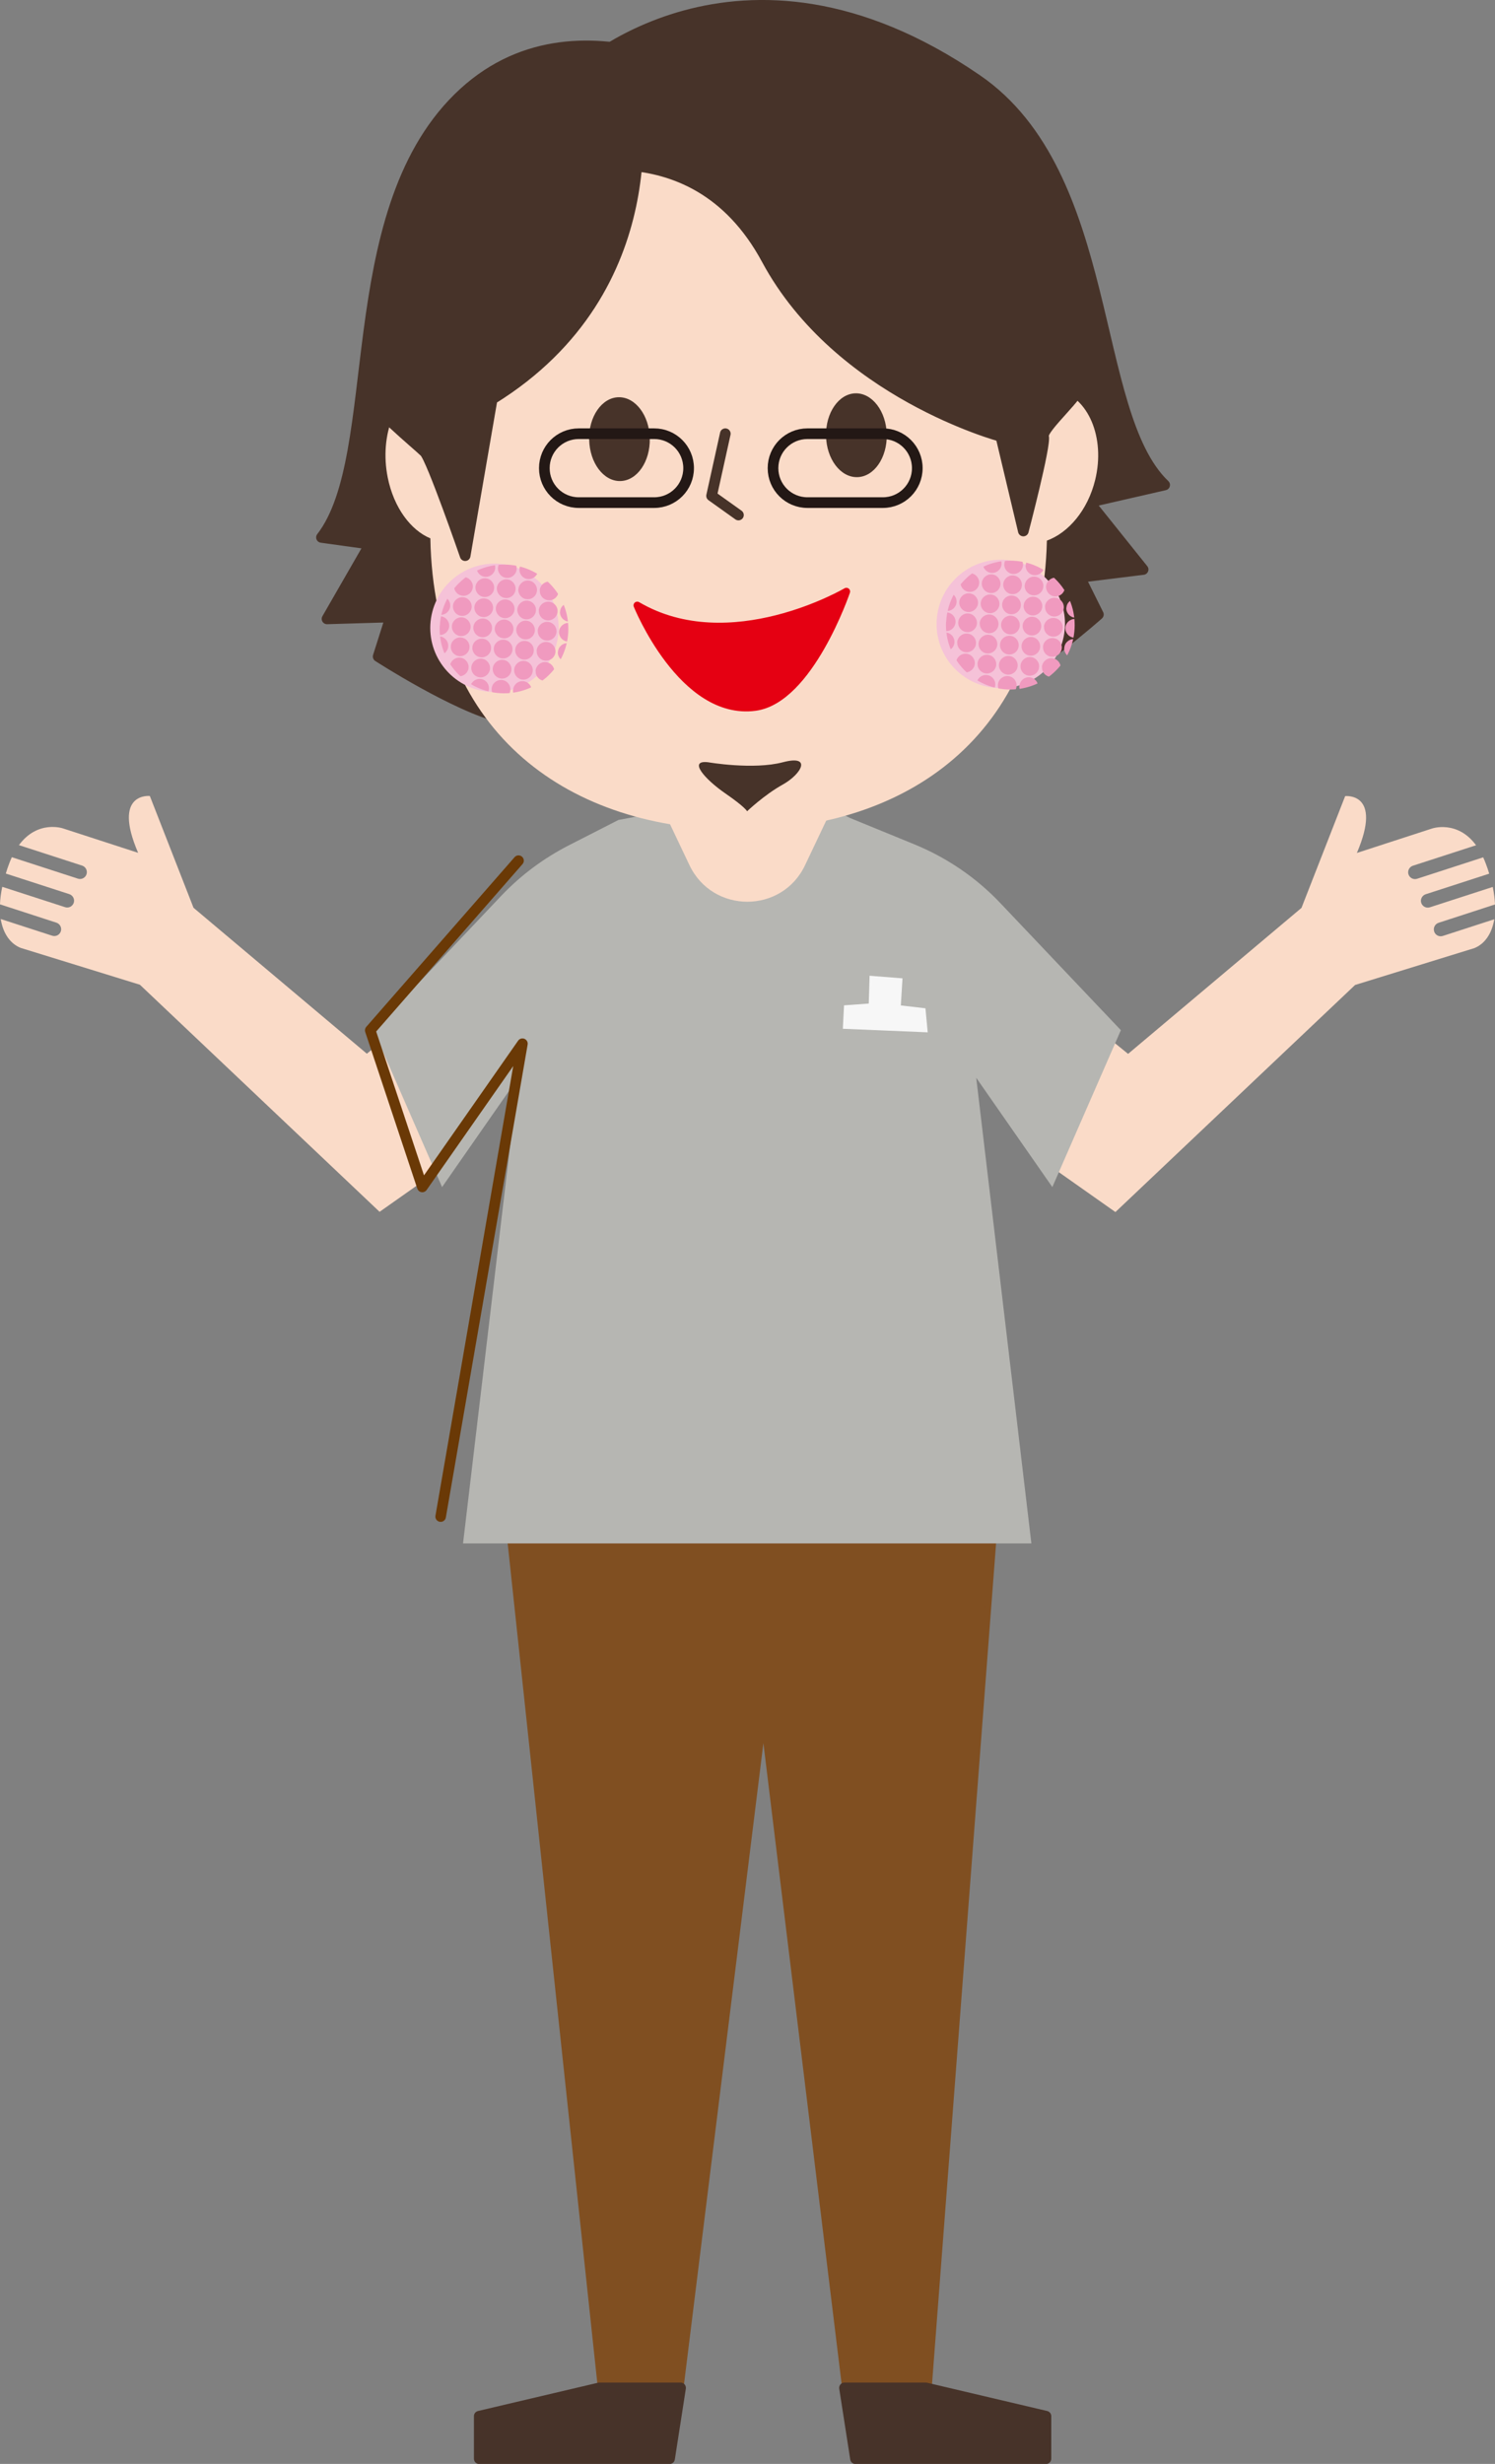 <?xml version="1.0" encoding="UTF-8"?><svg xmlns="http://www.w3.org/2000/svg" xmlns:xlink="http://www.w3.org/1999/xlink" viewBox="0 0 126.31 208.1"><rect x="0" y="0" width="126.31" height="208.1" fill="#808080" stroke="none"/><defs><clipPath id="clippath"><path d="m37.16,52.84c.16-3,2.72-5.3,5.71-5.15,3,.16,5.3,2.71,5.14,5.71-.16,3-2.71,5.31-5.71,5.15-3-.16-5.3-2.72-5.15-5.72Z" style="clip-rule:evenodd; fill:none;"/></clipPath><clipPath id="clippath-1"><path d="m79.94,52.51c.16-3,2.72-5.3,5.71-5.15,3,.16,5.3,2.72,5.14,5.72-.15,3-2.71,5.3-5.71,5.15-3-.16-5.3-2.72-5.15-5.72Z" style="clip-rule:evenodd; fill:none;"/></clipPath></defs><g style="fill:none; isolation:isolate;"><g id="_レイヤー_2"><g id="base"><polygon points="43.11 130.04 50.76 201.68 57.5 201.68 64.5 145.18 71.4 201.68 78.47 201.68 83.93 130.04 43.11 130.04" style="fill:#804f21; stroke:#804f21; stroke-linecap:round; stroke-linejoin:round; stroke-width:.5px;"/><polygon points="57.5 201.68 50.64 201.68 40.49 204.07 40.49 207.66 56.57 207.66 57.5 201.68" style="fill:#473329; stroke:#473329; stroke-linejoin:round; stroke-width:.9px;"/><polygon points="71.35 201.68 78.22 201.68 88.37 204.07 88.37 207.66 72.28 207.66 71.35 201.68" style="fill:#473329; stroke:#473329; stroke-linejoin:round; stroke-width:.9px;"/><polygon points="59.33 64.68 53.05 74.92 65.45 85.41 71.46 67.09 59.33 64.68" style="fill:#fadbc8;"/><path d="m31,89l-14.65-12.33-3.69-9.44s-3.21-.35-.99,4.8l-6.34-2.06s-2.14-.75-3.73,1.41l5.34,1.73c.3.1.47.42.37.73-.1.3-.42.47-.73.37l-5.58-1.81c-.08.18-.16.35-.23.55-.11.29-.2.56-.28.83l5.37,1.74c.3.1.47.43.37.73-.1.3-.42.47-.73.37l-5.31-1.72c-.11.53-.18,1.03-.19,1.48l4.77,1.55c.3.1.47.43.37.73-.1.3-.42.47-.73.37l-4.35-1.41c.21,1.29.86,2.11,1.69,2.44l10.07,3.11,20.25,19.18,5.62-3.96,1.28-15.87-7.97,6.47Z" style="fill:#fadbc8;"/><path d="m121.17,78.67c-.1-.3.07-.63.37-.73l4.77-1.55c-.02-.45-.08-.95-.19-1.48l-5.31,1.72c-.31.1-.63-.07-.73-.37-.1-.3.07-.63.37-.73l5.37-1.74c-.08-.27-.17-.55-.28-.83-.07-.2-.15-.37-.23-.55l-5.58,1.81c-.31.1-.63-.07-.73-.37-.1-.3.07-.63.37-.73l5.34-1.73c-1.59-2.16-3.73-1.41-3.73-1.41l-6.34,2.06c2.21-5.16-.99-4.8-.99-4.8l-3.69,9.44-14.65,12.33-7.97-6.47,1.28,15.87,5.62,3.96,20.25-19.18,10.07-3.11c.83-.33,1.47-1.15,1.69-2.44l-4.35,1.41c-.31.1-.63-.07-.73-.37Z" style="fill:#fadbc8;"/><path d="m94.71,87.02l-10.17-10.72c-2.04-2.16-4.52-3.85-7.27-4.98l-5.47-2.24-.71-.37-.05.06-.14-.06-.19.23-.43-.23-.04.08-.15-.08-2.07,4.36c-1.95,4.12-7.81,4.12-9.77,0l-2.07-4.36-.15.08-.04-.08-.43.23-.19-.23-.13.07-.06-.07-2.92.54-4.19,2.14c-2.13,1.09-4.07,2.53-5.72,4.27l-10.78,11.37,5.78,13.23,6.43-9.23-4.66,39.33h48.02l-4.66-39.33,6.43,9.23,5.78-13.23Z" style="fill:#b6b6b2;"/><polyline points="43.81 72.69 31.28 87.02 35.68 100.25 44.14 88.15 37.23 128.09" style="fill:none; stroke:#6a3906; stroke-linecap:round; stroke-linejoin:round; stroke-width:.89px;"/><path d="m48.4,6.33s13.91-13.49,34.13.39c11.71,8.03,9.48,28.16,15.87,34.24l-6.37,1.46,4.55,5.68-5.34.66,1.56,3.14s-5.82,5.18-9.53,6.69c-11.65,4.76-34.86-52.26-34.86-52.26Z" style="fill:#473329; stroke:#473329; stroke-linejoin:round; stroke-width:.9px;"/><path d="m63.31,8.35s-14.51-10.03-24.61-.05c-10.1,9.98-6.15,30.11-11.54,37.09l4.1.57-3.63,6.31,5.38-.16-1.06,3.34s6.54,4.23,10.43,5.16c12.24,2.93,20.93-52.26,20.93-52.26Z" style="fill:#473329; stroke:#473329; stroke-linejoin:round; stroke-width:.9px;"/><path d="m89.31,32.9c-.91-.22-1.85-.08-2.73.34-3.86-11.4-13.22-24.89-24.17-24.89s-20.02,13.07-23.99,24.35c-.79-.38-1.63-.49-2.47-.25-2.49.72-3.92,4.26-3.19,7.89.51,2.53,1.94,4.44,3.6,5.13.31,16.64,11.85,24.62,26.05,24.62s25.65-7.92,26.04-24.43c1.84-.67,3.46-2.59,4.08-5.13.87-3.57-.57-6.98-3.22-7.63Z" style="fill:#fadbc8;"/><path d="m45.99,14.91s12.39-4.89,18.79,7c6.1,11.32,19.78,14.95,19.78,14.95l1.9,7.99s1.91-7.27,1.71-7.99c-.2-.71,3.44-3.77,3.04-4.37-.4-.6-10.44-19.97-11.04-20.57-.6-.6-12.59-5.4-12.59-5.4l-11.2,1.83-10.4,6.57Z" style="fill:#473329; stroke:#473329; stroke-linejoin:round; stroke-width:.9px;"/><path d="m53.63,8.04s3.15,16.28-12.05,25.68l-2.28,13.21s-2.82-8.15-3.42-8.75c-.6-.6-4.95-4.15-4.75-4.94.2-.79,5.66-13.32,5.66-13.32l5.4-4.2,5.53-5.8,5.92-1.89Z" style="fill:#473329; stroke:#473329; stroke-linejoin:round; stroke-width:.9px;"/><path d="m59.83,64.38s3.81.66,6.31,0c2.5-.66,1.58,1,0,1.88-1.58.88-3.02,2.26-3.02,2.26,0,0-.13-.33-1.84-1.51-1.71-1.18-3.19-2.84-1.45-2.63Z" style="fill:#473329;"/><path d="m69.79,36.81c.04,1.96,1.22,3.52,2.64,3.49,1.42-.03,2.53-1.64,2.49-3.6-.04-1.95-1.22-3.51-2.64-3.48-1.41.03-2.53,1.64-2.49,3.59Z" style="fill:#473329;"/><path d="m49.78,37.14c.04,1.96,1.22,3.52,2.63,3.49,1.42-.03,2.53-1.64,2.49-3.6-.04-1.95-1.22-3.51-2.64-3.48-1.41.03-2.53,1.64-2.49,3.59Z" style="fill:#473329;"/><path d="m71.51,49.96s-9.83,5.77-17.67,1.17c0,0,3.8,9.41,9.96,8.59,4.61-.61,7.71-9.76,7.71-9.76Z" style="fill:#e50012; stroke:#e50012; stroke-linecap:round; stroke-linejoin:round; stroke-width:.63px;"/><polyline points="61.28 36.63 60.12 41.88 62.39 43.5" style="fill:none; stroke:#473329; stroke-linecap:round; stroke-linejoin:round; stroke-width:.9px;"/><path d="m36.36,52.75c.16-2.99,2.71-5.29,5.7-5.14,2.99.16,5.29,2.71,5.13,5.7-.16,2.99-2.7,5.29-5.7,5.13-2.99-.16-5.29-2.7-5.13-5.7Z" style="fill:#f5c2d8; mix-blend-mode:multiply;"/><g style="fill:none; mix-blend-mode:multiply;"><g style="clip-path:url(#clippath); fill:none;"><path d="m47.5,48.27c.02-.44.4-.77.83-.75.44.02.78.39.76.83-.02.43-.39.77-.84.75-.43-.02-.77-.4-.75-.83Z" style="fill:#f09abf; fill-rule:evenodd;"/><path d="m45.69,48.17c.02-.44.4-.77.83-.75.44.02.78.39.76.83-.02.43-.4.77-.84.75-.43-.02-.77-.4-.74-.83Z" style="fill:#f09abf; fill-rule:evenodd;"/><path d="m43.89,48.08c.02-.44.4-.77.82-.75.44.02.78.39.75.83-.02.43-.39.77-.83.75-.43-.02-.76-.4-.74-.83Z" style="fill:#f09abf; fill-rule:evenodd;"/><path d="m42.07,47.98c.02-.44.4-.77.83-.75.44.02.77.39.75.83-.02.43-.39.77-.83.75-.44-.02-.77-.4-.75-.83Z" style="fill:#f09abf; fill-rule:evenodd;"/><path d="m40.26,47.89c.02-.44.4-.77.83-.75.44.02.77.39.75.83-.02.43-.4.77-.83.75-.43-.02-.77-.4-.75-.83Z" style="fill:#f09abf; fill-rule:evenodd;"/><path d="m38.45,47.79c.02-.44.4-.77.84-.75.43.02.77.39.75.83-.02.43-.4.77-.83.75-.44-.02-.77-.4-.75-.83Z" style="fill:#f09abf; fill-rule:evenodd;"/><path d="m36.64,47.7c.02-.44.39-.77.83-.75.44.02.78.39.75.83-.02.43-.4.77-.83.75-.44-.02-.77-.4-.75-.83Z" style="fill:#f09abf; fill-rule:evenodd;"/><path d="m47.41,49.97c.02-.43.4-.77.83-.75.44.02.78.4.76.83-.02.44-.39.78-.84.75-.43-.02-.77-.4-.75-.84Z" style="fill:#f09abf; fill-rule:evenodd;"/><path d="m45.6,49.87c.02-.43.4-.77.83-.75.44.02.78.4.76.83-.02.44-.4.78-.84.75-.43-.02-.77-.4-.74-.84Z" style="fill:#f09abf; fill-rule:evenodd;"/><path d="m43.8,49.78c.02-.43.4-.77.82-.75.44.02.77.4.75.83-.02.44-.39.78-.84.75-.43-.02-.76-.4-.74-.84Z" style="fill:#f09abf; fill-rule:evenodd;"/><path d="m41.98,49.68c.02-.43.4-.77.83-.75.44.02.77.4.75.83-.02.44-.39.78-.83.75-.43-.02-.77-.4-.75-.84Z" style="fill:#f09abf; fill-rule:evenodd;"/><path d="m40.17,49.59c.02-.43.4-.77.83-.75.44.02.77.4.75.83-.02.44-.4.78-.83.75-.43-.02-.77-.4-.75-.84Z" style="fill:#f09abf; fill-rule:evenodd;"/><path d="m38.36,49.49c.02-.43.4-.77.84-.75.43.02.77.4.75.83-.02.44-.4.78-.83.75-.44-.02-.78-.4-.75-.84Z" style="fill:#f09abf; fill-rule:evenodd;"/><path d="m36.55,49.4c.02-.43.39-.77.83-.75.44.02.77.4.75.83-.02.44-.4.78-.84.75-.44-.02-.77-.4-.75-.84Z" style="fill:#f09abf; fill-rule:evenodd;"/><path d="m47.32,51.67c.02-.44.4-.77.83-.75.44.02.78.39.75.83-.02.43-.39.77-.84.75-.43-.02-.77-.4-.75-.83Z" style="fill:#f09abf; fill-rule:evenodd;"/><path d="m45.52,51.57c.02-.44.4-.77.83-.75.44.02.78.39.76.83-.02.43-.4.77-.84.75-.43-.02-.77-.4-.74-.83Z" style="fill:#f09abf; fill-rule:evenodd;"/><path d="m43.71,51.48c.02-.44.4-.77.82-.75.44.02.78.39.75.83-.02.43-.39.77-.83.75-.43-.02-.76-.4-.74-.83Z" style="fill:#f09abf; fill-rule:evenodd;"/><path d="m41.89,51.38c.02-.44.4-.77.83-.75.44.02.77.39.75.83-.02.43-.39.77-.83.75-.43-.02-.77-.4-.75-.83Z" style="fill:#f09abf; fill-rule:evenodd;"/><path d="m40.08,51.29c.02-.44.4-.77.83-.75.44.02.77.39.75.83-.02.43-.4.77-.83.75-.43-.02-.77-.4-.75-.83Z" style="fill:#f09abf; fill-rule:evenodd;"/><path d="m38.27,51.19c.02-.44.4-.77.83-.75.43.02.77.39.75.83-.02.43-.4.77-.83.75-.44-.02-.77-.4-.75-.83Z" style="fill:#f09abf; fill-rule:evenodd;"/><path d="m36.46,51.1c.02-.44.39-.77.83-.75.44.02.77.39.75.83-.02.43-.4.77-.83.75-.44-.02-.77-.4-.75-.83Z" style="fill:#f09abf; fill-rule:evenodd;"/><path d="m47.23,53.36c.02-.43.4-.77.83-.75.44.02.78.4.76.83-.02.44-.39.78-.84.75-.43-.02-.77-.4-.75-.84Z" style="fill:#f09abf; fill-rule:evenodd;"/><path d="m45.43,53.27c.02-.43.4-.77.83-.75.44.02.78.4.76.83-.02.44-.4.78-.84.75-.43-.02-.77-.4-.74-.84Z" style="fill:#f09abf; fill-rule:evenodd;"/><path d="m43.62,53.17c.02-.43.4-.77.82-.75.44.02.77.4.75.83-.02.44-.39.78-.83.75-.43-.02-.76-.4-.74-.84Z" style="fill:#f09abf; fill-rule:evenodd;"/><path d="m41.8,53.08c.02-.43.4-.77.83-.75.44.02.77.4.75.83-.02.44-.39.78-.83.75-.43-.02-.77-.4-.75-.84Z" style="fill:#f09abf; fill-rule:evenodd;"/><path d="m39.99,52.99c.02-.43.4-.77.83-.75.44.02.77.4.75.83-.02.44-.4.78-.83.75-.43-.02-.77-.4-.75-.84Z" style="fill:#f09abf; fill-rule:evenodd;"/><path d="m38.18,52.89c.02-.43.4-.77.83-.75.43.02.77.4.75.83-.02.44-.4.78-.83.75-.44-.02-.77-.4-.75-.84Z" style="fill:#f09abf; fill-rule:evenodd;"/><path d="m36.37,52.8c.02-.43.4-.77.83-.75.44.02.77.4.75.83-.02.44-.4.78-.83.75-.44-.02-.77-.4-.75-.84Z" style="fill:#f09abf; fill-rule:evenodd;"/><path d="m47.14,55.07c.02-.44.4-.77.83-.75.44.02.78.39.75.83-.02.44-.39.77-.84.75-.43-.02-.77-.39-.75-.83Z" style="fill:#f09abf; fill-rule:evenodd;"/><path d="m45.34,54.97c.02-.44.4-.77.83-.75.44.02.78.39.76.83-.02.44-.4.77-.84.75-.43-.02-.77-.39-.74-.83Z" style="fill:#f09abf; fill-rule:evenodd;"/><path d="m43.53,54.88c.02-.44.4-.77.82-.75.44.02.77.39.75.83-.02.44-.39.77-.83.75-.43-.02-.76-.39-.74-.83Z" style="fill:#f09abf; fill-rule:evenodd;"/><path d="m41.72,54.78c.02-.44.4-.77.83-.75.44.02.77.39.75.83-.02.44-.39.77-.83.75-.43-.02-.77-.39-.75-.83Z" style="fill:#f09abf; fill-rule:evenodd;"/><path d="m39.91,54.69c.02-.44.4-.77.83-.75.44.02.77.39.75.83-.02.44-.4.77-.83.75-.43-.02-.77-.39-.75-.83Z" style="fill:#f09abf; fill-rule:evenodd;"/><path d="m38.09,54.59c.02-.44.4-.77.83-.75.43.02.77.39.75.83-.02.44-.4.77-.83.75-.44-.02-.77-.39-.75-.83Z" style="fill:#f09abf; fill-rule:evenodd;"/><path d="m36.29,54.5c.02-.44.39-.77.83-.75.44.02.77.39.75.83-.02.44-.4.77-.83.75-.44-.02-.77-.39-.75-.83Z" style="fill:#f09abf; fill-rule:evenodd;"/><path d="m47.05,56.76c.02-.43.4-.77.83-.75.44.02.78.4.75.83-.02.44-.39.77-.84.75-.43-.02-.77-.39-.75-.83Z" style="fill:#f09abf; fill-rule:evenodd;"/><path d="m45.25,56.67c.02-.43.4-.77.83-.75.44.02.78.4.76.83-.02.44-.4.77-.84.75-.43-.02-.77-.39-.74-.83Z" style="fill:#f09abf; fill-rule:evenodd;"/><path d="m43.44,56.57c.02-.43.4-.77.82-.75.44.02.78.4.75.83-.02.44-.39.77-.83.75-.43-.02-.76-.39-.74-.83Z" style="fill:#f09abf; fill-rule:evenodd;"/><path d="m41.63,56.48c.02-.43.4-.77.83-.75.44.02.77.4.75.83-.02.44-.39.77-.83.75-.43-.02-.77-.39-.75-.83Z" style="fill:#f09abf; fill-rule:evenodd;"/><path d="m39.82,56.38c.02-.43.4-.77.83-.75.44.02.77.4.75.83-.02.44-.4.77-.83.75-.43-.02-.77-.39-.75-.83Z" style="fill:#f09abf; fill-rule:evenodd;"/><path d="m38.01,56.29c.02-.43.4-.77.83-.75.43.02.77.4.75.83-.02.44-.4.77-.83.75-.44-.02-.77-.39-.75-.83Z" style="fill:#f09abf; fill-rule:evenodd;"/><path d="m36.2,56.2c.02-.43.39-.77.83-.75.44.02.78.4.75.83-.02.44-.4.77-.83.75-.44-.02-.77-.39-.75-.83Z" style="fill:#f09abf; fill-rule:evenodd;"/><path d="m46.97,58.47c.02-.44.4-.77.83-.75.44.02.78.39.76.83-.02.43-.39.77-.84.75-.43-.02-.77-.4-.75-.83Z" style="fill:#f09abf; fill-rule:evenodd;"/><path d="m45.16,58.37c.02-.44.4-.77.83-.75.44.02.78.39.76.83-.02.43-.4.77-.84.75-.43-.02-.77-.4-.74-.83Z" style="fill:#f09abf; fill-rule:evenodd;"/><path d="m43.35,58.28c.02-.44.4-.77.82-.75.44.02.78.39.75.83-.02.43-.39.77-.84.75-.43-.02-.76-.4-.74-.83Z" style="fill:#f09abf; fill-rule:evenodd;"/><path d="m41.54,58.18c.02-.44.4-.77.83-.75.44.02.77.39.75.83-.02.43-.39.77-.83.75-.44-.02-.77-.4-.75-.83Z" style="fill:#f09abf; fill-rule:evenodd;"/><path d="m39.73,58.09c.02-.44.4-.77.83-.75.44.02.77.39.75.83-.02.43-.39.77-.83.75-.43-.02-.77-.4-.75-.83Z" style="fill:#f09abf; fill-rule:evenodd;"/><path d="m37.92,58c.02-.44.4-.77.83-.75.43.02.77.39.75.83-.02.43-.4.77-.83.75-.44-.02-.78-.4-.75-.83Z" style="fill:#f09abf; fill-rule:evenodd;"/><path d="m36.11,57.9c.02-.44.39-.77.83-.75.44.02.78.39.75.83-.02.43-.4.77-.83.75-.44-.02-.77-.4-.75-.83Z" style="fill:#f09abf; fill-rule:evenodd;"/></g></g><path d="m79.14,52.42c.16-2.99,2.71-5.29,5.7-5.14,2.99.16,5.29,2.71,5.13,5.7-.16,2.99-2.7,5.29-5.7,5.13-2.99-.16-5.29-2.7-5.13-5.7Z" style="fill:#f5c2d8; mix-blend-mode:multiply;"/><g style="fill:none; mix-blend-mode:multiply;"><g style="clip-path:url(#clippath-1); fill:none;"><path d="m90.28,47.93c.02-.44.4-.77.83-.75.45.02.78.39.76.83-.02.43-.39.77-.84.75-.43-.02-.77-.4-.75-.83Z" style="fill:#f09abf; fill-rule:evenodd;"/><path d="m88.47,47.84c.02-.44.4-.77.83-.75.44.02.78.39.76.83-.02.43-.4.77-.84.75-.43-.02-.77-.4-.74-.83Z" style="fill:#f09abf; fill-rule:evenodd;"/><path d="m86.66,47.75c.02-.44.4-.77.82-.75.44.02.78.39.75.83-.02.43-.39.77-.84.75-.42-.02-.76-.4-.74-.83Z" style="fill:#f09abf; fill-rule:evenodd;"/><path d="m84.85,47.65c.02-.44.4-.77.83-.75.44.02.77.39.75.83-.02.43-.39.77-.83.75-.43-.02-.77-.4-.75-.83Z" style="fill:#f09abf; fill-rule:evenodd;"/><path d="m83.04,47.56c.02-.44.4-.77.83-.75.44.02.77.39.75.83-.02.43-.39.77-.83.75-.43-.02-.77-.4-.75-.83Z" style="fill:#f09abf; fill-rule:evenodd;"/><path d="m81.23,47.46c.02-.44.4-.77.83-.75.43.02.77.39.75.83-.02.43-.4.77-.83.75-.44-.02-.78-.4-.75-.83Z" style="fill:#f09abf; fill-rule:evenodd;"/><path d="m79.42,47.37c.02-.44.39-.77.83-.75.44.02.78.39.75.83-.02.43-.4.77-.84.75-.43-.02-.77-.4-.75-.83Z" style="fill:#f09abf; fill-rule:evenodd;"/><path d="m90.19,49.63c.02-.43.4-.77.83-.75.44.02.78.4.76.83-.02.44-.4.78-.84.75-.43-.02-.77-.4-.75-.84Z" style="fill:#f09abf; fill-rule:evenodd;"/><path d="m88.38,49.54c.02-.43.4-.77.83-.75.44.02.78.4.76.83-.02.44-.4.78-.84.75-.43-.02-.77-.4-.75-.84Z" style="fill:#f09abf; fill-rule:evenodd;"/><path d="m86.58,49.45c.02-.43.4-.77.82-.75.44.02.78.4.75.83-.02.44-.39.78-.84.75-.43-.02-.76-.4-.74-.84Z" style="fill:#f09abf; fill-rule:evenodd;"/><path d="m84.76,49.35c.02-.43.4-.77.83-.75.44.02.77.4.75.83-.02.44-.39.78-.83.75-.43-.02-.77-.4-.75-.84Z" style="fill:#f09abf; fill-rule:evenodd;"/><path d="m82.95,49.26c.02-.43.4-.77.83-.75.44.02.77.4.75.83-.02.44-.4.78-.83.75-.43-.02-.77-.4-.75-.84Z" style="fill:#f09abf; fill-rule:evenodd;"/><path d="m81.14,49.16c.02-.43.4-.77.84-.75.43.02.77.4.75.83-.02.44-.4.78-.83.75-.44-.02-.78-.4-.75-.84Z" style="fill:#f09abf; fill-rule:evenodd;"/><path d="m79.33,49.07c.02-.43.39-.77.83-.75.44.02.78.4.75.83-.02.44-.4.78-.84.75-.44-.02-.77-.4-.75-.84Z" style="fill:#f09abf; fill-rule:evenodd;"/><path d="m90.1,51.34c.02-.44.4-.77.83-.75.44.02.78.39.75.83-.02.43-.39.77-.84.75-.43-.02-.77-.4-.75-.83Z" style="fill:#f09abf; fill-rule:evenodd;"/><path d="m88.29,51.24c.02-.44.4-.77.83-.75.44.02.78.39.76.83-.02.43-.4.77-.84.75-.43-.02-.77-.4-.74-.83Z" style="fill:#f09abf; fill-rule:evenodd;"/><path d="m86.49,51.15c.02-.44.4-.77.82-.75.44.02.77.39.75.83-.02.43-.39.77-.84.75-.42-.02-.76-.4-.74-.83Z" style="fill:#f09abf; fill-rule:evenodd;"/><path d="m84.67,51.05c.02-.44.39-.77.83-.75.44.02.77.39.75.83-.02.43-.39.77-.83.75-.43-.02-.77-.4-.75-.83Z" style="fill:#f09abf; fill-rule:evenodd;"/><path d="m82.86,50.96c.02-.44.4-.77.83-.75.44.02.77.39.75.83-.02.43-.4.77-.83.75-.43-.02-.77-.4-.75-.83Z" style="fill:#f09abf; fill-rule:evenodd;"/><path d="m81.05,50.86c.02-.44.4-.77.83-.75.43.02.77.39.75.83-.02.43-.4.77-.83.75-.44-.02-.77-.4-.75-.83Z" style="fill:#f09abf; fill-rule:evenodd;"/><path d="m79.24,50.77c.02-.44.39-.77.83-.75.44.02.77.39.75.83-.02.43-.4.77-.83.75-.43-.02-.77-.4-.75-.83Z" style="fill:#f09abf; fill-rule:evenodd;"/><path d="m90.01,53.03c.02-.43.4-.77.83-.75.44.02.78.4.76.83-.02.44-.39.78-.84.75-.43-.02-.77-.4-.75-.84Z" style="fill:#f09abf; fill-rule:evenodd;"/><path d="m88.2,52.94c.02-.43.4-.77.83-.75.44.02.78.4.76.83-.02.44-.4.78-.84.75-.43-.02-.77-.4-.74-.84Z" style="fill:#f09abf; fill-rule:evenodd;"/><path d="m86.4,52.84c.02-.43.4-.77.82-.75.44.02.78.4.75.83-.02.44-.39.78-.83.75-.43-.02-.76-.4-.74-.84Z" style="fill:#f09abf; fill-rule:evenodd;"/><path d="m84.58,52.75c.02-.43.4-.77.83-.75.44.02.77.4.75.83-.02.44-.39.78-.83.75-.43-.02-.77-.4-.75-.84Z" style="fill:#f09abf; fill-rule:evenodd;"/><path d="m82.77,52.65c.02-.43.4-.77.84-.75.43.02.77.4.75.83-.02.44-.39.78-.83.75-.43-.02-.77-.4-.75-.84Z" style="fill:#f09abf; fill-rule:evenodd;"/><path d="m80.96,52.56c.02-.43.4-.77.83-.75.43.02.77.4.75.83-.02.44-.4.78-.83.75-.44-.02-.78-.4-.75-.84Z" style="fill:#f09abf; fill-rule:evenodd;"/><path d="m79.15,52.47c.02-.43.4-.77.83-.75.44.02.78.4.75.83-.02.44-.4.78-.83.75-.44-.02-.77-.4-.75-.84Z" style="fill:#f09abf; fill-rule:evenodd;"/><path d="m89.92,54.73c.02-.44.4-.77.83-.75.44.02.78.39.75.83-.02.44-.39.77-.84.75-.43-.02-.77-.39-.75-.83Z" style="fill:#f09abf; fill-rule:evenodd;"/><path d="m88.12,54.64c.02-.44.4-.77.83-.75.44.02.78.39.76.83-.02.44-.4.77-.84.75-.43-.02-.77-.39-.74-.83Z" style="fill:#f09abf; fill-rule:evenodd;"/><path d="m86.31,54.55c.02-.44.4-.77.82-.75.44.02.77.39.75.83-.02.44-.39.77-.83.75-.43-.02-.76-.39-.74-.83Z" style="fill:#f09abf; fill-rule:evenodd;"/><path d="m84.49,54.45c.02-.44.39-.77.83-.75.44.02.77.39.75.83-.02.44-.39.77-.83.75-.43-.02-.77-.39-.75-.83Z" style="fill:#f09abf; fill-rule:evenodd;"/><path d="m82.68,54.36c.02-.44.4-.77.83-.75.44.02.77.39.75.83-.02.44-.4.77-.83.75-.43-.02-.78-.39-.75-.83Z" style="fill:#f09abf; fill-rule:evenodd;"/><path d="m80.87,54.26c.02-.44.4-.77.84-.75.43.02.77.39.75.83-.02.44-.4.77-.83.75-.44-.02-.77-.39-.75-.83Z" style="fill:#f09abf; fill-rule:evenodd;"/><path d="m79.06,54.17c.02-.44.39-.77.83-.75.44.02.77.39.75.83-.02.44-.4.77-.84.75-.44-.02-.77-.39-.75-.83Z" style="fill:#f09abf; fill-rule:evenodd;"/><path d="m89.83,56.43c.02-.43.4-.77.83-.75.44.02.78.4.76.83-.02.44-.39.77-.84.75-.43-.02-.77-.39-.75-.83Z" style="fill:#f09abf; fill-rule:evenodd;"/><path d="m88.03,56.34c.02-.43.4-.77.83-.75.44.02.78.4.76.83-.02.44-.4.77-.84.75-.43-.02-.77-.39-.74-.83Z" style="fill:#f09abf; fill-rule:evenodd;"/><path d="m86.22,56.24c.02-.43.4-.77.82-.75.44.02.78.4.75.83-.02.44-.39.77-.83.75-.43-.02-.76-.39-.74-.83Z" style="fill:#f09abf; fill-rule:evenodd;"/><path d="m84.4,56.15c.02-.43.4-.77.83-.75.44.02.77.4.75.83-.02.44-.39.77-.83.75-.43-.02-.77-.39-.75-.83Z" style="fill:#f09abf; fill-rule:evenodd;"/><path d="m82.59,56.05c.02-.43.4-.77.83-.75.44.02.77.4.75.83-.02.44-.39.77-.83.75-.43-.02-.77-.39-.75-.83Z" style="fill:#f09abf; fill-rule:evenodd;"/><path d="m80.78,55.96c.02-.43.39-.77.83-.75.43.02.77.39.75.83-.02.44-.4.77-.83.75-.44-.02-.78-.39-.75-.83Z" style="fill:#f09abf; fill-rule:evenodd;"/><path d="m78.97,55.86c.02-.43.39-.77.83-.75.44.02.78.4.75.83-.02.44-.4.77-.83.75-.44-.02-.77-.39-.75-.83Z" style="fill:#f09abf; fill-rule:evenodd;"/><path d="m89.74,58.14c.02-.44.4-.77.83-.75.44.02.78.39.76.83-.02.43-.39.77-.84.75-.43-.02-.77-.4-.75-.83Z" style="fill:#f09abf; fill-rule:evenodd;"/><path d="m87.94,58.04c.02-.44.4-.77.83-.75.44.02.78.39.76.83-.02.43-.4.77-.84.75-.43-.02-.77-.4-.75-.83Z" style="fill:#f09abf; fill-rule:evenodd;"/><path d="m86.13,57.95c.02-.44.4-.77.82-.75.44.02.78.39.75.83-.02.43-.39.77-.84.75-.43-.02-.76-.4-.74-.83Z" style="fill:#f09abf; fill-rule:evenodd;"/><path d="m84.31,57.85c.02-.44.4-.77.83-.75.44.02.77.39.75.83-.02.43-.39.77-.83.75-.44-.02-.77-.4-.75-.83Z" style="fill:#f09abf; fill-rule:evenodd;"/><path d="m82.51,57.76c.02-.44.4-.77.83-.75.43.02.77.39.75.83-.02.43-.39.77-.83.75-.43-.02-.77-.4-.75-.83Z" style="fill:#f09abf; fill-rule:evenodd;"/><path d="m80.69,57.66c.02-.44.4-.77.83-.75.43.02.77.39.75.83-.02.43-.4.77-.83.75-.44-.02-.78-.4-.75-.83Z" style="fill:#f09abf; fill-rule:evenodd;"/><path d="m78.89,57.57c.02-.44.39-.77.83-.75.44.02.78.39.75.83-.02.43-.39.77-.83.75-.44-.02-.77-.4-.75-.83Z" style="fill:#f09abf; fill-rule:evenodd;"/></g></g><path d="m58.18,39.54c0,1.61-1.3,2.91-2.91,2.91h-6.37c-1.61,0-2.91-1.3-2.91-2.91h0c0-1.61,1.3-2.91,2.91-2.91h6.37c1.61,0,2.91,1.3,2.91,2.91h0Z" style="fill:none; stroke:#231815; stroke-miterlimit:10; stroke-width:.9px;"/><path d="m77.5,39.54c0,1.61-1.3,2.91-2.91,2.91h-6.37c-1.61,0-2.91-1.3-2.91-2.91h0c0-1.61,1.3-2.91,2.91-2.91h6.37c1.61,0,2.91,1.3,2.91,2.91h0Z" style="fill:none; stroke:#231815; stroke-miterlimit:10; stroke-width:.9px;"/><polygon points="71.21 86.89 71.31 84.91 73.4 84.76 73.47 82.41 76.25 82.63 76.11 84.92 78.19 85.16 78.38 87.19 71.21 86.89" style="fill:#f7f7f7;"/></g></g></g></svg>